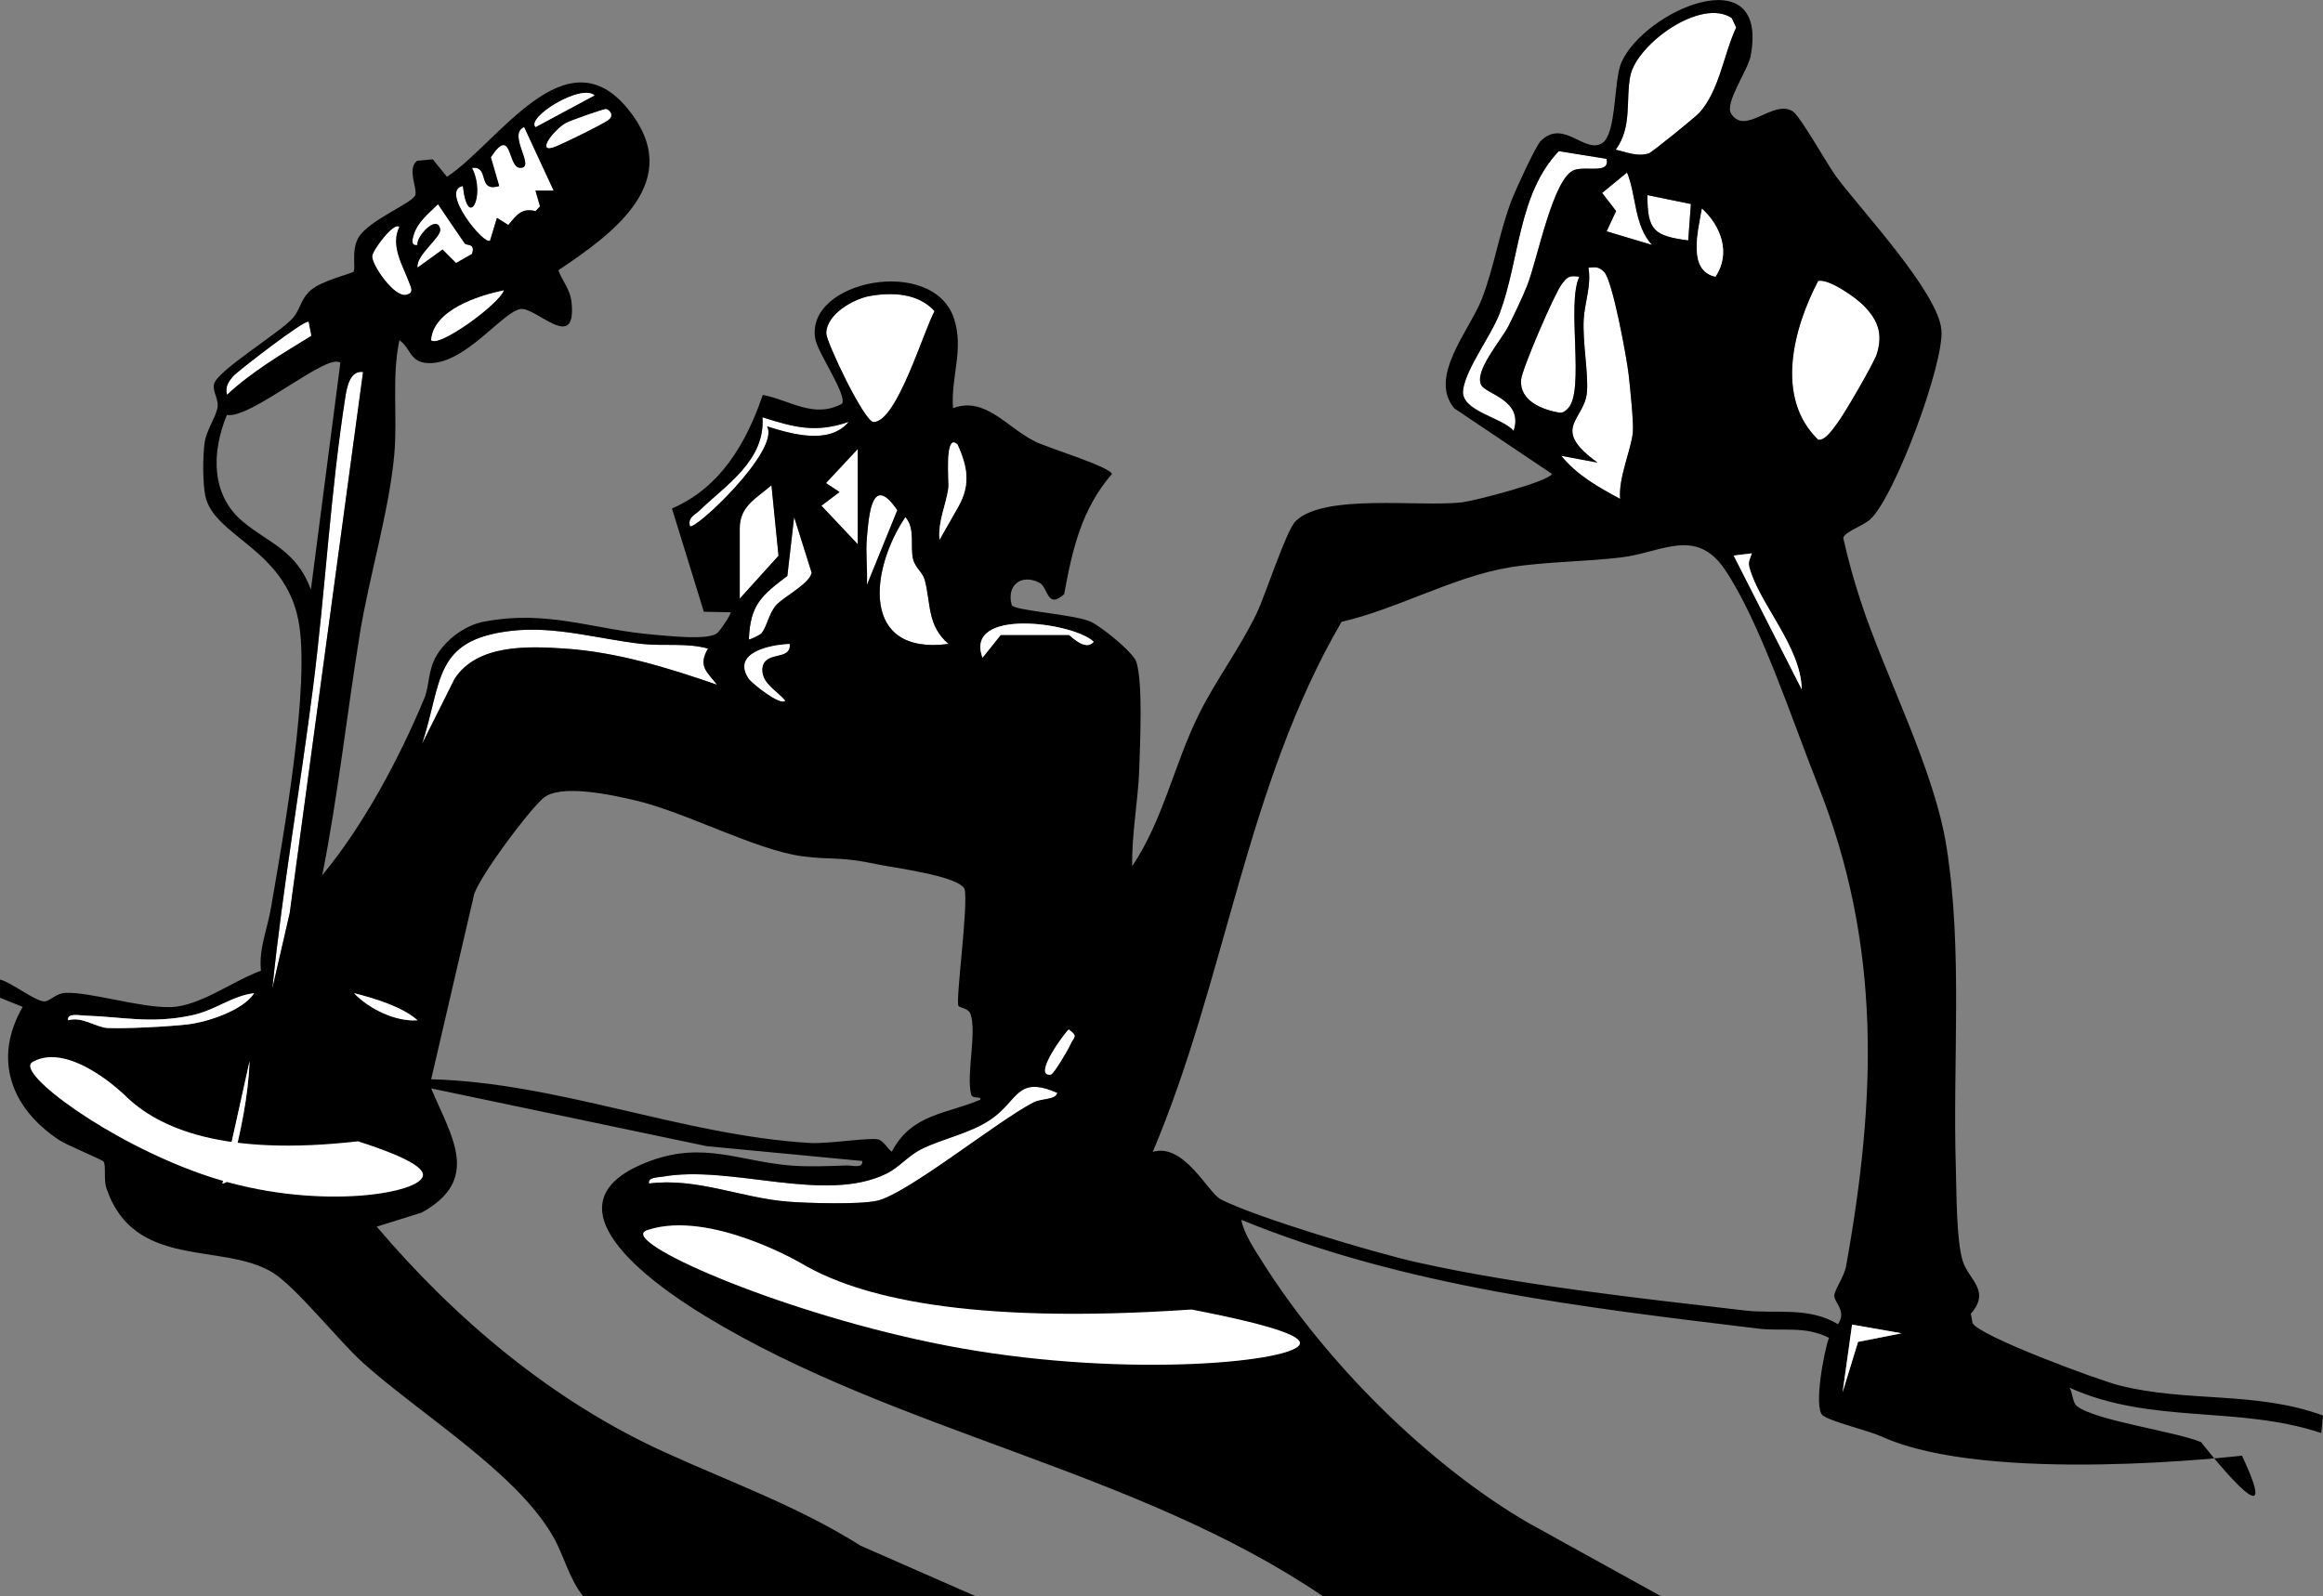 <?xml version="1.0" encoding="UTF-8"?>
<svg id="_レイヤー_2" data-name="レイヤー 2" xmlns="http://www.w3.org/2000/svg" viewBox="0 0 839.99 577.31">
  <rect x="0" y="0" width="839.99" height="577.31" fill="#808080" stroke="none"/>
  <defs>
    <style>
      .cls-1 {
        fill: #fff;
      }
    </style>
  </defs>
  <g id="_レイヤー_4" data-name="レイヤー 4">
    <g>
      <path class="cls-1" d="M584.22,54.14c6.07-8.14,3.56-18.15,5.29-26.67,2.35-11.59,25.6-28.38,36.68-20.94l1.62,3.4c-4.52,9.57-6.04,22.87-13.4,30.94-1.35,1.48-17.12,14.29-18.24,14.62-4.26,1.28-7.97-.48-11.95-1.35Z"/>
      <path class="cls-1" d="M673.89,110.51c5.15,5.24,7.05,10.13,4.76,17.53-.99,3.21-11.81,21.81-14.3,25.05-1.4,1.81-4.29,6.4-6.91,5.94-15.73-15.2-8.93-40.39.01-57.44,3.93-.82,13.57,6,16.44,8.92Z"/>
      <path class="cls-1" d="M585.84,180.44c-7.85-4.21-15.61-8.55-21.31-15.59l13.12,2.45c-17.4-12.54-4.57-15.25-3.81-25.61.52-7-1.61-17.73-1.19-26.1.31-6.14,2.85-12.27,1.72-18.78,2.61-.23,3.81-.4,5.74,1.63,3,3.16,8.15,31.09,8.81,37.11.49,4.39,1.83,17.21,1.51,20.74-.59,6.43-5.29,16.56-4.6,24.15Z"/>
      <path class="cls-1" d="M314.65,107.04c8.09-1.39,17.4-1,23.28,5.5-3.97,7.13-13.62,40.09-22.06,40.11-3.31,0-17.08-28.91-17.09-32.07-.02-6.93,9.89-12.51,15.86-13.54Z"/>
      <path class="cls-1" d="M382.36,395.29c-.79,2.68-5.5,1.8-8.77,3.51-13.04,6.79-45.55,33.05-56.38,35.49-6.35,1.44-25.25.9-32.45.32-16.69-1.34-32.94-8.76-50.07-6.55-.44-2.33,3.14-2.17,4.87-2.47,24.78-4.43,58.64,9.89,80.98-1.09,4.58-2.25,7.97-6.54,12.52-8.81,8.07-4.02,17.62-5.64,25.26-10.84,9.99-6.81,9.24-16.02,24.06-9.55Z"/>
      <path class="cls-1" d="M580.93,57.45c1.26,5.59-7.08,2.53-11.58,3.99-7.81,2.54-13.46,32.7-17.16,41.89-1.82,4.52-4.53,10.17-6.74,14.58-2.56,5.11-12.83,16.65-9.71,21.56,1.97,3.09,15.24,5.43,11.56,16.35-4.23-5-19.17-7.28-18.25-14.76s10.19-19.65,13.28-27.9c7.16-19.15,6.6-43.12,21.33-58.5l17.26,2.78Z"/>
      <path class="cls-1" d="M256.01,234.57c-3.73,6.35-.41,8.38,3.28,13.09-17.74-6.13-36.04-11.8-55-13.08-13.41-.9-31.7-1.64-39.91,10.92l-11.75,23.49c7.39-22.59,3.97-37.51,32.16-40.82,16.11-1.89,31.6,3,47.43,4.73,7.81.85,16.01-.47,23.78,1.67Z"/>
      <path class="cls-1" d="M131.28,134.54l-26.52,195.7-6.29,27.31c3.74-36.49,10.1-72.7,14.74-109.07,4.42-34.67,6.25-70.31,11.65-104.8.53-3.42,1.6-9.76,6.42-9.15Z"/>
      <path class="cls-1" d="M571.08,100.09c-4.71,9.84,2.09,41.18-4.08,47.6-.93.97-1.75,1.69-3.19,1.55-6.09-1.05-14.36-4.21-13.8-11.84.28-3.78,12.01-31.09,14.73-34.64,2.09-2.73,2.68-3.18,6.34-2.67Z"/>
      <path class="cls-1" d="M200.19,68.92h-6.56s1.64,5.71,1.64,5.71l-1.61,1.72c-5.07-1.25-6.81,1.39-9.86,5.01l-4.11-2.57-2.47,8.17c-1.95,2.18-18.42-18.15-9.85-19.68,1.78,16.29,8.44,3.49,3.31-6.55,6.61-.81,1.68,9,9.83,6.54l-3.02-10.41c7.69-11.67,6.04,3.52,10.41,3.82,6.31.44-4.73-12.17,1.65-14.72l10.64,22.95Z"/>
      <path class="cls-1" d="M342.98,232.9c-31.87,4.2-28.44-26.79-15.58-45.9,3.68,4.24,1.62,10.4,2.78,15.25.71,2.95,3.44,4.76,4.16,7.33,2.34,8.37.76,16.58,8.65,23.32Z"/>
      <path class="cls-1" d="M267.49,216.52v-25.42c0-7.94,5.66-10.63,11.47-15.58l2.55,25.48-14.02,15.51Z"/>
      <path class="cls-1" d="M275.23,229.16c-.49.54-4.28,2.31-4.44,2.12.48-12.61,4.6-15.9,13.91-22.98l2.46-21.29,6.34,20.16c-1.01,4.22-10.24,8.71-12.9,11.78s-3.31,7.95-5.37,10.21Z"/>
      <polygon class="cls-1" points="310.16 196.84 297.01 182.9 303.58 177.96 298.68 174.71 310.16 162.4 310.16 196.84"/>
      <path class="cls-1" d="M597.35,88.59l-16.41-4.92,3.43-7.34-5.05-6.54,9.01-7.4c3.5,8.68,2.44,18.88,9.01,26.21Z"/>
      <path class="cls-1" d="M168.03,88.03c.66.94,4.02-.24,2.62,3.82l-5.76,3.29-4.87-4.89-9.04,6.54c-.75-4.47,8.74-10.98,8.19-13.9-1.05-5.63-8.82,2.71-8.22,5.7-2.59.48-1.8-2.23-1.32-3.76,1.51-4.79,5.42-7.61,8.73-10.98,3.22,4.68,6.4,9.51,9.66,14.18Z"/>
      <path class="cls-1" d="M610.46,86.96c-12.35-1.66-14.8-3.57-14.75-16.39l15.71,3.22-.96,13.17Z"/>
      <path class="cls-1" d="M306.88,152.58c-6.94,8.38-20.54,4.47-29.52,1.62,4.9,8.63-26.21,37.91-27.9,36.08-.75-3.22,1.66-3.89,3.42-5.59,9.74-9.39,23.87-18.15,22.83-33.78,11.39,3.64,19.3,5.81,31.17,1.66Z"/>
      <path class="cls-1" d="M313.46,211.6c.29-5.68-.5-11.52,0-17.2.81-9.05,1.97-23.07,11.01-9.89l-11.02,27.08Z"/>
      <path class="cls-1" d="M144.41,82.06c-3.34,6.86,1.24,13.88,3.58,20.23.69,1.87,1.78,3.69-1.14,4.35-4.32.97-12.37-10.71-12.26-13.97.07-2.06,7.84-12.59,9.82-10.6Z"/>
      <path d="M0,354.28c4.21,1.07,12.43,7.66,15.87,7.9,2.09.15,4.19-2.93,7.83-3.08,8.89-.37,26.78,5.38,37.83,5.16,10.6-.21,22.8-9.56,32.83-13.17-.87-7.69,2.32-15.1,3.62-22.71,4.36-25.43,14.42-80.98,9.91-104.06-5.1-26.08-30.67-30.31-33.67-45.07-.95-4.65-.91-14.4-.23-19.16.7-4.87,4.53-9.77,4.73-13.35.15-2.62-1.9-5.35-1.34-7.8,1.11-4.9,24.01-18.7,28.58-23.99,2.66-3.07,2.64-6.64,6.41-9.99,3.89-3.45,14.9-6.05,15.45-6.69.9-1.05-.87-7.58,1.73-12.22,3.53-6.28,19.26-12.42,20.58-15.39.98-2.21-3.13-9.75.73-12.52l5.63-.51,5.13,6.32c18.53-12.17,42.86-52.41,65.53-24.42,20.9,25.79-5.18,44.8-25.26,58.22,1.53,4.06,4.28,6.86,4.77,11.53,1.96,18.63-12.85,1.71-18.39,2.49-6.55.93-19.97,19.93-33.27,19.57-6.9-.18-6.3-5.31-10.58-8.3-2.86,13.72-.6,27.78-1.87,41.6-1.87,20.36-9.11,44.08-12.44,64.65-4.7,29.04-7.86,58.39-13.59,87.26,14.98-18.1,27.83-42.16,36.9-63.96,1.92-4.62,1.24-9.95,4.35-15.33,3.44-5.95,10.39-11.11,17.13-12.4,23.53-4.48,39.7,2.99,62.22,4.76,5.43.43,19.05,2.01,22.26-.68,1.21-1.01,5.24-7.19,4.81-7.5l-9.68-.18-11.53-37.35c17.54-7.54,26.95-23.75,32.83-41.08,9.68,1.81,18.48,8.72,28.63,3.2,2.11-2.86-8.66-18.27-9.61-23.34-4-21.22,42.61-30.5,50.15-7.42,3.65,11.19-1.23,21.14-.37,32.35,11.74-4.34,19.31,6.93,29.74,12.1,4.73,2.34,27.09,9.07,27.7,11.72-10.93,12.61-14.35,27.41-17.24,43.43-6.3,5.71-5.73-2.49-8.98-4.13-6.63-3.34-11.96,1-10,8.09.56,2.02,22.79,3.33,28.64,6.06,3.77,1.76,15.36,11.01,16.47,14.63,2.37,7.74,1.29,29.35,1.01,38.56-.34,11.07-2.83,23.84-2.54,35.18,11.21-16.74,15.17-36.82,24-54.73,6.03-12.23,14.78-23.85,20.9-36.51,3.29-6.8,10.69-29.98,14.12-33.45,10.18-10.3,45.53-5.05,60.36-6.91,4.68-.59,30.91-7.37,32.41-10.26l-35.31-23.7c-9.54-11.28,5.38-28.04,9.87-39.43,4.54-11.52,6.41-24.74,11.08-36.49,1.43-3.6,8.43-18.98,10.32-20.83,8.24-8.11,15.78,4.78,22.14.84,5.32-3.29,4.14-22.73,6.97-29.16,8.3-18.93,53.47-38.48,46.77-2.45-.96,5.15-9.5,17.08-7.09,20.89,5.18,8.18,15.06-5.22,22.25-.84,2.75,1.68,12.71,19.56,15.75,23.64,9.22,12.37,36.85,41.79,38.06,55.46,1.06,11.96-16.87,60.52-25.82,68.58-2.51,2.26-9.15,4.42-9.68,6.63,1.7,7.72,3.82,15.32,6.29,22.84,9.1,27.73,26.53,60.62,31.02,88.72,6,37.56,2.21,78.12,3.4,116.31.28,8.84.15,25.94,2.47,33.61,2.06,6.82,10.33,10.71,2.95,19.14l.62,3.31c1.91,4.59,45.49,20.7,53.08,22.61,24.74,6.24,49.3,1.97,73.64,10.87l-.61,6.35c-30.26-10.07-61.41-3.02-91.06-16.41,1.24,1.97,1.07,5.4,2.71,6.68,6.79,5.29,35.51,9.12,44.87,13.01,0,0,31.43,40.28,14.8,4.9,0,0-91.48,10.69-130.18-6.86-5.17-2.34-18.49-5.4-21.44-7.73-3.36-2.65.5-23.33,2.28-28.02-8.58-4.42-16.9-2.29-25.43-3.32-63.43-7.7-127.63-15.07-187.08-39.36,1.02,5.19,4.84,10.77,7.68,15.28,22.55,35.83,59.43,72.94,96.02,94.28l48.08,26.57h-122.26c-67.5-45.8-154.3-59.22-223.47-101.4-19.38-11.82-60.82-41.09-19.5-56.13,19.3-7.02,32.41.37,50.9,1.79,5.96.46,13.69.18,19.77-.06,1.99-.08,6.1,1.24,5.72-1.62l-56.19-5.35-99.68-20.9c7.1,17.13,18.41,32.92-3.47,44.93l-16.22,5.07c28.53,33.6,63.55,63.09,103.91,81.49,23.98,10.93,48.5,19.66,71.08,33.92l41.61,18.27h-141.95c-5.21-6.5-6.81-14.56-10.99-21.81-13.38-23.16-48.05-44.13-68.62-62.62-8.93-8.02-24.3-27.6-32.86-32.76-18.15-10.93-49.9-.78-59.9-30.34-1.08-3.18-.1-8.12-1.02-9.64-.46-.76-12.96-5.79-16-7.78-17.37-11.39-24.22-29.26-13.27-48.21l-8.2-3.3v-6.56ZM584.22,54.14c3.98.87,7.69,2.63,11.95,1.35,1.12-.34,16.88-13.14,18.24-14.62,7.36-8.08,8.88-21.37,13.4-30.94l-1.62-3.4c-11.08-7.44-34.33,9.36-36.68,20.94-1.73,8.52.79,18.53-5.29,26.67ZM214.98,34.5c-4.91-4.37-24.77,8.02-21.32,11.45l21.32-11.45ZM219.1,39.45c-.8-.05-12.88,4.15-14.55,5.11-4.57,2.64-11.24,11.64-3.27,8.25,3.37-1.44,16.19-7.65,18.57-9.36,2.62-1.89.15-3.94-.75-4ZM200.19,68.92l-10.64-22.95c-6.38,2.55,4.67,15.16-1.65,14.72-4.37-.31-2.73-15.49-10.41-3.82l3.02,10.41c-8.15,2.46-3.22-7.35-9.83-6.54,5.13,10.04-1.52,22.84-3.31,6.55-8.56,1.52,7.9,21.86,9.85,19.68l2.47-8.17,4.11,2.57c3.05-3.62,4.79-6.26,9.86-5.01l1.61-1.72-1.64-5.69h6.56ZM580.93,57.45l-17.26-2.78c-14.73,15.38-14.18,39.34-21.33,58.5-3.08,8.25-12.31,20.06-13.28,27.9s14.02,9.77,18.25,14.76c3.68-10.92-9.6-13.26-11.56-16.35-3.12-4.91,7.15-16.45,9.71-21.56,2.21-4.41,4.92-10.06,6.74-14.58,3.7-9.19,9.35-39.35,17.16-41.89,4.5-1.46,12.84,1.6,11.58-3.99ZM597.35,88.59c-6.57-7.33-5.51-17.53-9.01-26.21l-9.01,7.4,5.05,6.54-3.43,7.34,16.41,4.92ZM610.46,86.96l.96-13.17-15.71-3.22c-.05,12.81,2.4,14.73,14.75,16.39ZM168.03,88.03c-3.27-4.67-6.44-9.5-9.66-14.18-3.31,3.36-7.22,6.19-8.73,10.98-.48,1.53-1.27,4.24,1.32,3.76-.6-2.98,7.17-11.33,8.22-5.7.54,2.92-8.94,9.44-8.19,13.9l9.04-6.54,4.87,4.89,5.76-3.29c1.39-4.06-1.96-2.88-2.62-3.82ZM620.29,100.07c5.63-8.25,2.15-18.23-4.88-24.59-1.23,7.62-5.43,22.4,4.88,24.59ZM144.41,82.06c-1.99-1.99-9.75,8.54-9.82,10.6-.11,3.26,7.95,14.94,12.26,13.97,2.92-.65,1.83-2.47,1.14-4.35-2.34-6.34-6.92-13.36-3.58-20.23ZM585.84,180.44c-.69-7.59,4.01-17.72,4.6-24.15.32-3.53-1.02-16.35-1.51-20.74-.67-6.02-5.81-33.95-8.81-37.11-1.93-2.03-3.12-1.86-5.74-1.63,1.14,6.52-1.41,12.65-1.72,18.78-.42,8.36,1.7,19.1,1.19,26.1-.76,10.36-13.59,13.07,3.81,25.61l-13.12-2.45c5.7,7.03,13.46,11.37,21.31,15.59ZM571.08,100.09c-3.66-.51-4.25-.07-6.34,2.67-2.72,3.56-14.45,30.86-14.73,34.64-.56,7.63,7.71,10.79,13.8,11.84,1.45.14,2.26-.58,3.19-1.55,6.16-6.42-.63-37.76,4.08-47.6ZM673.89,110.51c-2.86-2.92-12.51-9.74-16.44-8.92-8.95,17.05-15.74,42.24-.01,57.44,2.62.46,5.51-4.13,6.91-5.94,2.49-3.23,13.31-21.84,14.3-25.05,2.29-7.4.39-12.29-4.76-17.53ZM182.16,105.02c-9.24,1.95-25.43,7.07-26.25,18.01,2.82,2.8,24.65-13.13,26.25-18.01ZM314.65,107.04c-5.97,1.02-15.88,6.61-15.86,13.54,0,3.16,13.78,32.08,17.09,32.07,8.43-.02,18.09-32.98,22.06-40.11-5.88-6.5-15.2-6.89-23.28-5.5ZM82.07,142.72c9.12-8.47,19.88-14.77,30.46-21.29l-.96-4.95c-1.14-1.22-26.11,18.27-27.18,19.56-1.8,2.18-2.88,3.63-2.33,6.68ZM123.07,131.25c-4.36-4.09-32.38,20.42-41.04,18.83-5.45,13.24-5.96,28.77,5.77,38.56,9.48,7.91,19.34,10.32,24.62,24.59l10.65-81.98ZM131.28,134.54c-4.81-.62-5.88,5.73-6.42,9.15-5.39,34.49-7.23,70.13-11.65,104.8-4.63,36.37-10.99,72.58-14.74,109.07l6.29-27.31,26.52-195.7ZM306.88,152.58c-11.87,4.14-19.78,1.97-31.17-1.66,1.05,15.63-13.09,24.39-22.83,33.78-1.76,1.7-4.17,2.36-3.42,5.59,1.68,1.82,32.8-27.45,27.9-36.08,8.98,2.84,22.58,6.75,29.52-1.62ZM346.24,160.77c-4.85-4.61-3.01,13.67-3.27,15.56-.87,6.35-3.86,12.27-3.25,18.87l6.84-12c4.51-8.1,3.25-14.42-.32-22.43ZM310.16,196.84v-34.44l-11.48,12.31,4.9,3.25-6.56,4.94,13.15,13.94ZM267.49,216.52l14.02-15.51-2.55-25.48c-5.81,4.94-11.47,7.63-11.47,15.58v25.42ZM313.46,211.6l11.02-27.08c-9.04-13.18-10.2.83-11.01,9.89-.51,5.67.28,11.52,0,17.2ZM275.23,229.16c2.06-2.26,2.65-7.07,5.37-10.21s11.9-7.57,12.9-11.78l-6.34-20.16-2.46,21.29c-9.31,7.08-13.44,10.37-13.91,22.98.16.19,3.95-1.58,4.44-2.12ZM342.98,232.9c-7.89-6.74-6.31-14.95-8.65-23.32-.72-2.57-3.45-4.38-4.16-7.33-1.16-4.85.9-11-2.78-15.25-12.86,19.1-16.29,50.1,15.58,45.9ZM664.61,478.92c3.3-4.79-1.47-7.87-1.33-10.38.12-2.08,3.58-6.87,4.24-10.51,10.93-60.79,12.98-116.1-10.24-174.3-8.72-21.87-20.94-59.23-33.67-77.87-10.42-15.27-22.73-6.07-37.13-4.29-12.97,1.61-28.1,1.56-40.66,3.65-20.24,3.36-40.58,15.06-60.72,19.68-34.55,59.24-41.77,129.15-68.27,191.7,11.39-3.32,19.93,14.81,24.64,17.21,12.96,6.59,55.55,19.31,70.8,22.72,36.84,8.26,81.02,13.08,118.74,17.46,11.13,1.29,22.82-1.53,33.6,4.95ZM633.46,200.13l-6.56.8,24.59,48.38c-.2-15.41-15.62-31.21-18.96-44.28-.49-1.92.36-3.21.93-4.9ZM361.85,229.64h24.62c.5,0,5.9,6.2,9.02,2.47-7.62-7.16-47.05-12.32-40.2,5.75l6.56-8.22ZM256.01,234.57c-7.77-2.14-15.97-.82-23.78-1.67-15.83-1.73-31.32-6.62-47.43-4.73-28.19,3.3-24.78,18.23-32.16,40.82l11.75-23.49c8.21-12.56,26.5-11.82,39.91-10.92,18.95,1.28,37.25,6.95,55,13.08-3.69-4.71-7.01-6.74-3.28-13.09ZM285.54,232.93c-7.29.28-20.89,3.16-14.87,12.41,1.16,1.78,11.44,9.94,13.23,8.09-3-3.68-8.46-6.11-8.31-11.44.64-7.07,10.42-2.69,9.95-9.06ZM346.58,363.81c-1.14-1.8,3.7-36.75,2.19-42.34-2.44-4.76-25.78-7.61-32.09-8.97-12.87-2.78-16.25-1.43-26.59-2.81-16.71-2.22-42.22-15.97-60.33-20.2-8.3-1.94-27.46-6.23-33.52-.66-5.84,5.36-21.96,27.01-24.72,34.32l-15.61,67.2c46.27,1.24,90.83,20.28,136.95,23.04,6.28.38,21.16-1.96,24.5-1.33,2.02.38,3.47,3.27,5.11,4.51,7.18-13.82,19.73-13.56,31.99-18.84.57-1.38-2.84-.14-3.29-1.87-1.86-7.09,2.1-22.43-.23-29.09-.77-2.21-3.89-2.21-4.37-2.96ZM91.9,359.21c-8.28,1.08-13.9,6.15-22.36,7.98-14.91,3.24-25.05.57-39.12.13-1.83-.06-6.23-1.03-5.8,1.7,5.03-1.48,10.24,2.57,14.15,2.78,6.34.34,22.6-.52,29.15-1.3,7.14-.85,19.99-5.07,23.98-11.28ZM150.98,369.02c-5.51-4.92-15.71-7.97-22.97-9.81,5.49,5.75,15.1,10.37,22.97,9.81ZM386.47,372.35c-1.13.74-13.3,17.02-6.56,16.34,1.07-.11,6.29-8.99,7.12-10.91,1.23-2.82,3.02-2.81-.56-5.43ZM80.43,428.08c3.31-.63,2.67-3.48,3.26-5.74,3.24-12.43,6.08-25.75,6.55-38.53l-9.81,44.27ZM382.36,395.29c-14.81-6.47-14.06,2.74-24.06,9.55-7.64,5.2-17.19,6.82-25.26,10.84-4.55,2.27-7.94,6.56-12.52,8.81-22.35,10.98-56.2-3.34-80.98,1.09-1.72.31-5.31.14-4.87,2.47,17.13-2.21,33.38,5.21,50.07,6.55,7.2.58,26.1,1.12,32.45-.32,10.83-2.45,43.35-28.7,56.38-35.49,3.27-1.7,7.98-.82,8.77-3.51ZM687.59,482.22l-17.89-3.13-3.42,24.43,5.58-18.18,15.73-3.11Z"/>
      <path class="cls-1" d="M91.9,359.21c-3.99,6.21-16.84,10.43-23.98,11.28-6.55.78-22.81,1.64-29.15,1.3-3.91-.21-9.12-4.26-14.15-2.78-.43-2.73,3.96-1.76,5.8-1.7,14.08.44,24.22,3.11,39.12-.13,8.46-1.84,14.07-6.9,22.36-7.98Z"/>
      <path class="cls-1" d="M79.49,426.76c36.89,10.98,73.18,4.82,73.46-1.75.09-2.14-3.57-5.81-23.47-12.22-49.02,5.59-72.28-4.77-84.32-16.64,0,0-19.76-19.47-33.2-12.17-.4.22-.94.55-1.04,1.27-.92,6.36,34.5,31.37,68.57,41.51Z"/>
      <path class="cls-1" d="M347.24,487.59c61.68,10.98,122.37,4.82,122.83-1.75.15-2.14-5.96-5.81-39.24-12.22-81.97,5.59-120.86-4.77-140.99-16.64,0,0-33.04-19.47-55.51-12.17-.66.22-1.57.55-1.74,1.27-1.54,6.36,57.68,31.37,114.65,41.51Z"/>
      <path class="cls-1" d="M182.16,105.02c-1.6,4.89-23.43,20.82-26.25,18.01.82-10.94,17.01-16.06,26.25-18.01Z"/>
      <path class="cls-1" d="M620.29,100.07c-10.3-2.19-6.1-16.97-4.88-24.59,7.03,6.36,10.51,16.33,4.88,24.59Z"/>
      <path class="cls-1" d="M346.24,160.77c3.57,8.01,4.83,14.32.32,22.43l-6.84,12c-.61-6.6,2.38-12.51,3.25-18.87.26-1.89-1.58-20.16,3.27-15.56Z"/>
      <path class="cls-1" d="M361.85,229.64l-6.56,8.22c-6.85-18.07,32.57-12.9,40.2-5.75-3.12,3.73-8.52-2.47-9.02-2.47h-24.62Z"/>
      <path class="cls-1" d="M82.07,142.72c-.55-3.05.53-4.49,2.33-6.68,1.07-1.29,26.03-20.78,27.18-19.56l.96,4.95c-10.58,6.52-21.34,12.82-30.46,21.29Z"/>
      <path class="cls-1" d="M285.54,232.93c.46,6.37-9.32,1.99-9.95,9.06-.14,5.33,5.32,7.76,8.31,11.44-1.79,1.85-12.07-6.31-13.23-8.09-6.03-9.25,7.58-12.13,14.87-12.41Z"/>
      <path class="cls-1" d="M633.46,200.13c-.57,1.69-1.42,2.98-.93,4.9,3.34,13.07,18.77,28.87,18.96,44.28l-24.59-48.38,6.56-.8Z"/>
      <path class="cls-1" d="M219.1,39.45c.9.05,3.36,2.11.75,4-2.38,1.71-15.19,7.93-18.57,9.36-7.97,3.39-1.3-5.61,3.27-8.25,1.67-.96,13.75-5.16,14.55-5.11Z"/>
      <polygon class="cls-1" points="687.59 482.22 671.86 485.33 666.29 503.51 669.71 479.08 687.59 482.22"/>
      <path class="cls-1" d="M80.43,428.08l9.81-44.27c-.47,12.78-3.31,26.1-6.55,38.53-.59,2.26.05,5.11-3.26,5.74Z"/>
      <path class="cls-1" d="M214.98,34.5l-21.32,11.45c-3.45-3.44,16.41-15.82,21.32-11.45Z"/>
      <path class="cls-1" d="M150.98,369.02c-7.87.56-17.48-4.05-22.97-9.81,7.27,1.84,17.47,4.89,22.97,9.81Z"/>
      <path class="cls-1" d="M386.47,372.35c3.58,2.62,1.79,2.61.56,5.43-.84,1.92-6.05,10.8-7.12,10.91-6.74.69,5.43-15.6,6.56-16.34Z"/>
    </g>
  </g>
</svg>
